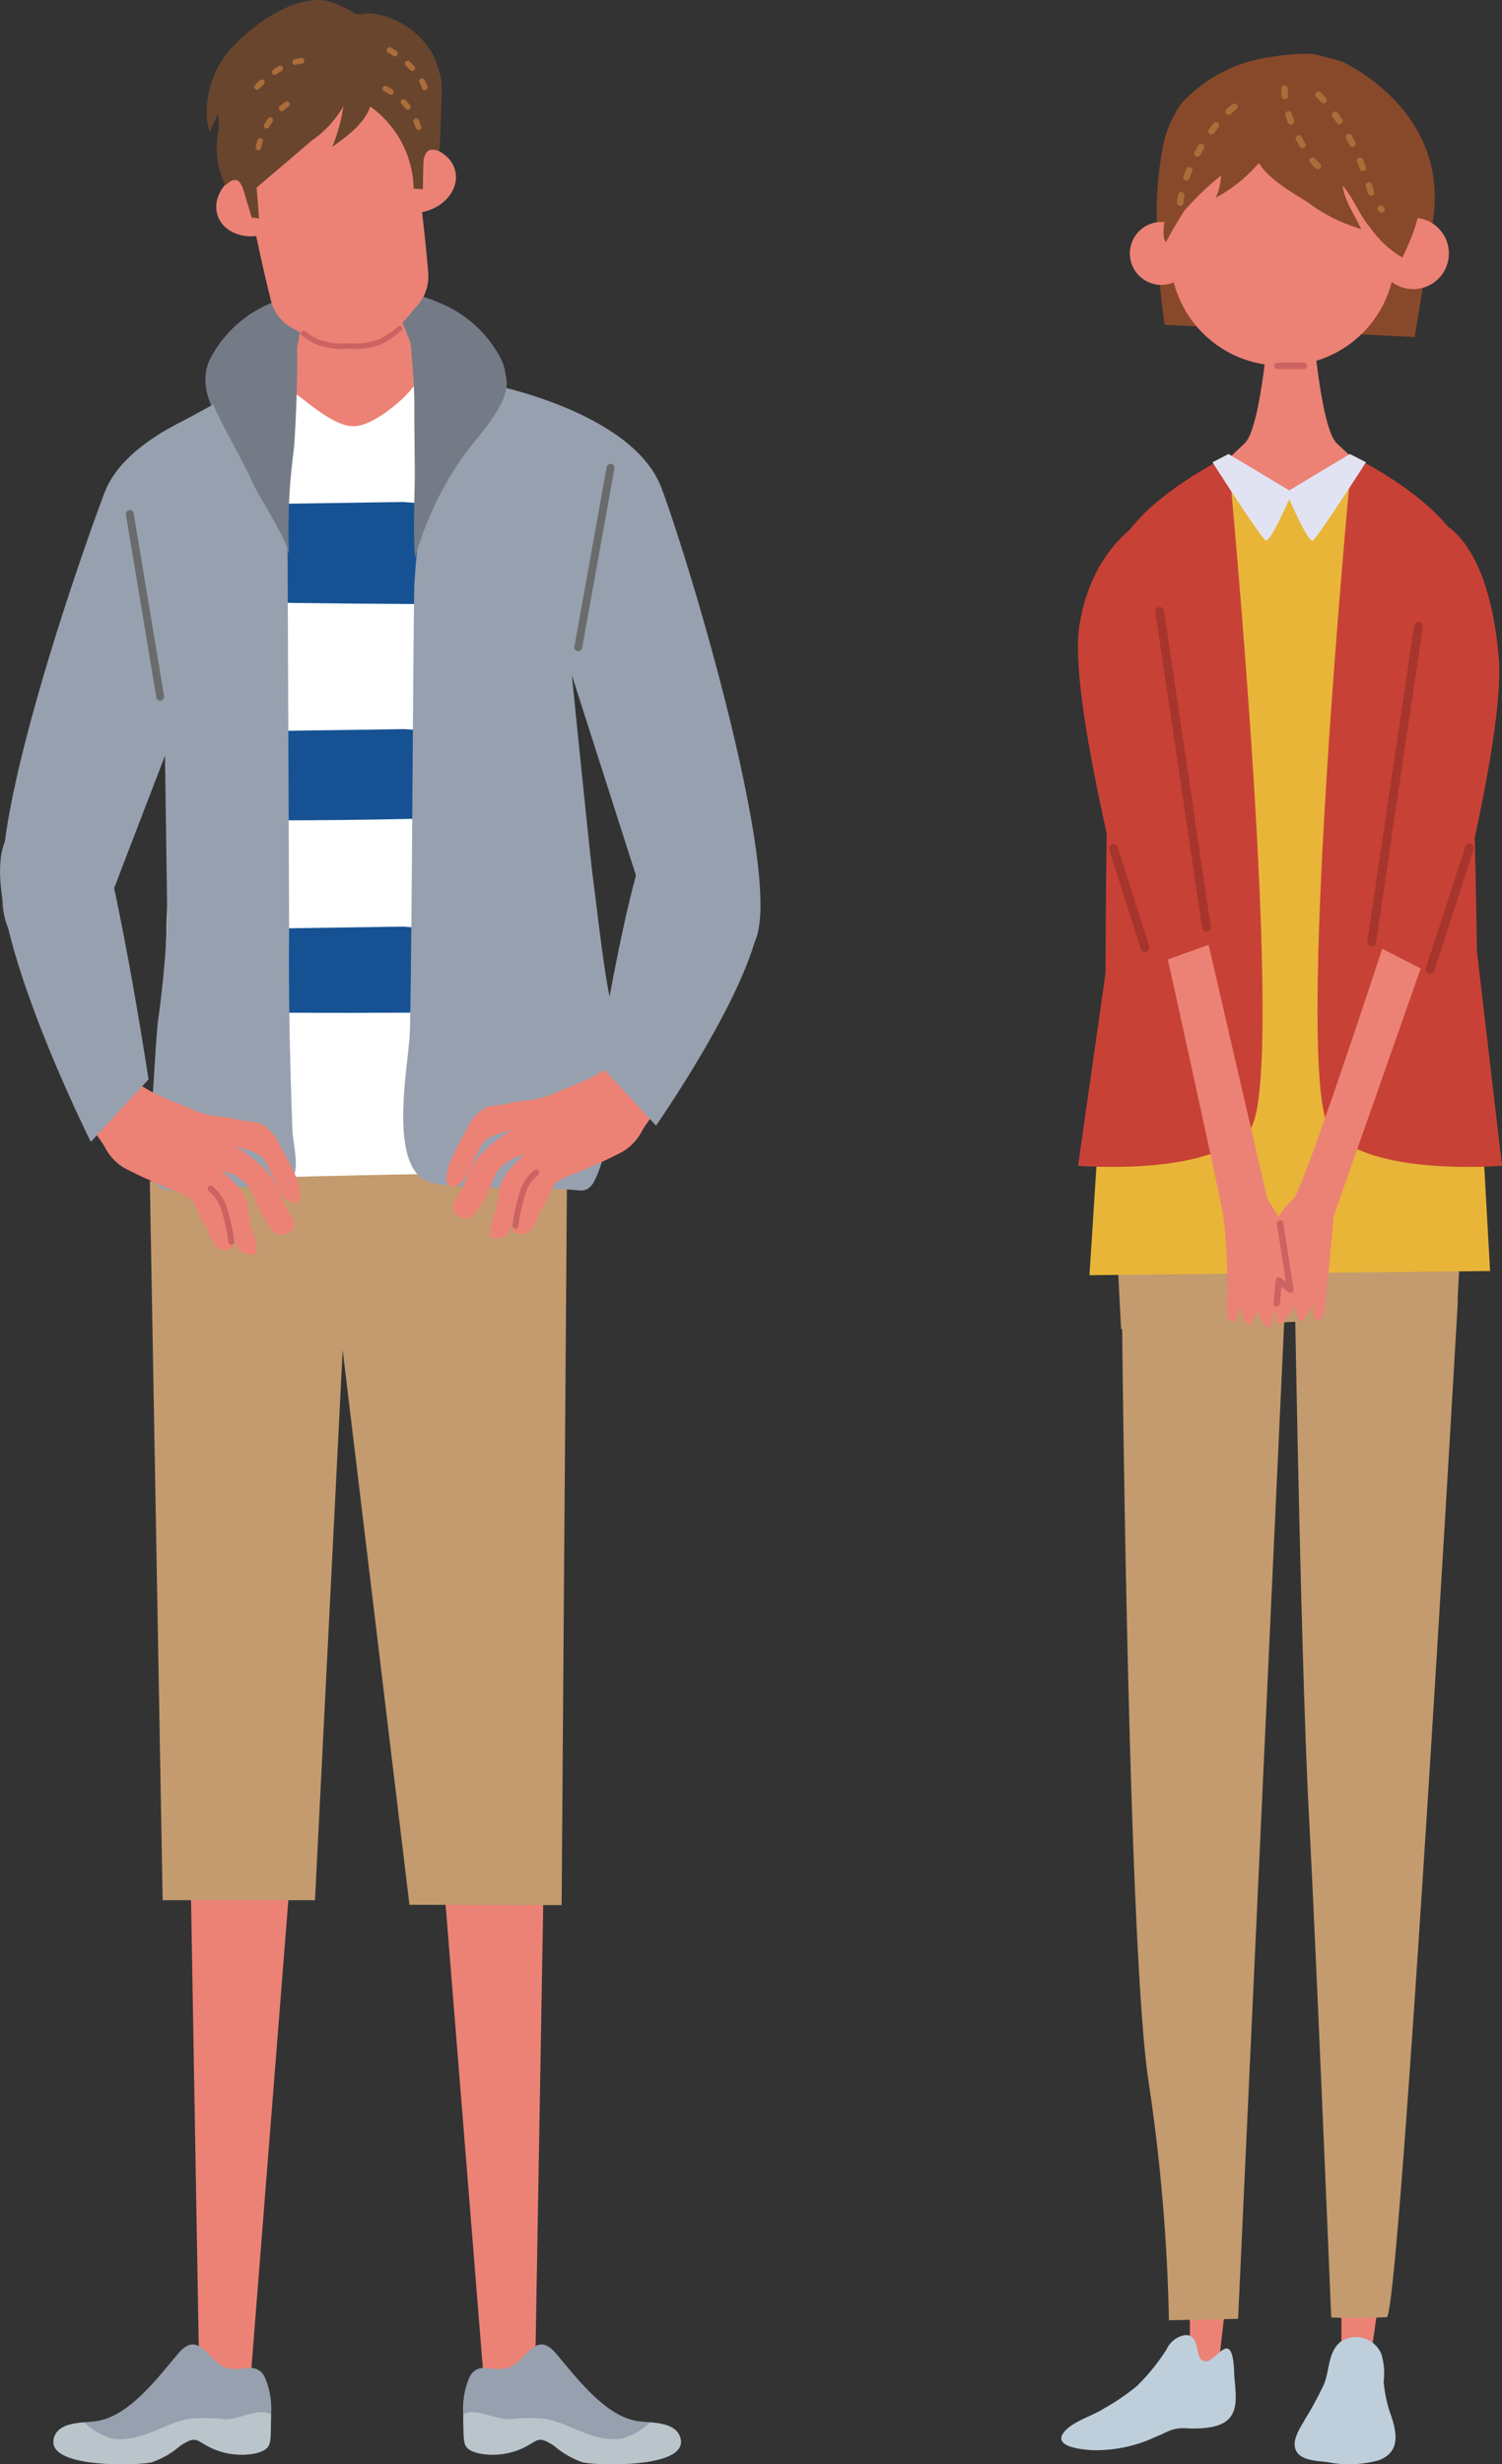 <svg id="index_img_01" xmlns="http://www.w3.org/2000/svg" width="123.493" height="202.497" viewBox="0 0 123.493 202.497">
  <rect x="0" y="0" width="123.493" height="202.497" fill="#333333" stroke="none"/>
  <defs>
    <style>
      .cls-1 {
        fill: #c39b6e;
      }

      .cls-2 {
        fill: #ec8275;
      }

      .cls-3 {
        fill: #becfdb;
      }

      .cls-4 {
        fill: #e8b538;
      }

      .cls-5 {
        fill: #c84136;
      }

      .cls-6 {
        fill: #e2e3f2;
      }

      .cls-7 {
        fill: #cb6362;
      }

      .cls-8 {
        fill: #a5352d;
      }

      .cls-9 {
        fill: #88492a;
      }

      .cls-10 {
        fill: #ab6d39;
      }

      .cls-11 {
        fill: #97a0ae;
      }

      .cls-12 {
        fill: #747b86;
      }

      .cls-13 {
        fill: #fff;
      }

      .cls-14 {
        fill: #165293;
      }

      .cls-15 {
        fill: #696b6c;
      }

      .cls-16 {
        fill: #69452e;
      }

      .cls-17 {
        fill: #b9c5cb;
      }
    </style>
  </defs>
  <g id="グループ_5119" data-name="グループ 5119" transform="translate(543.486 -259.055)">
    <g id="グループ_5118" data-name="グループ 5118" transform="translate(-456.224 263.472)">
      <g id="グループ_5117" data-name="グループ 5117" transform="translate(0 85.767)">
        <path id="パス_2947" data-name="パス 2947" class="cls-1" d="M-448.261,434.955l.885,17.042,27.6-1.162.948-17.872Z" transform="translate(452.29 -432.963)"/>
        <path id="パス_2948" data-name="パス 2948" class="cls-2" d="M-410.717,619.325v9.839l2.383-.549,1.345-9.513Z" transform="translate(433.744 -524.911)"/>
        <path id="パス_2949" data-name="パス 2949" class="cls-3" d="M-410.367,640.735a10.89,10.89,0,0,1-.629-2.846,5.485,5.485,0,0,0-.188-2.256,2.256,2.256,0,0,0-3.314-1.038c-1.072.794-.944,2.391-1.391,3.483a27.651,27.651,0,0,1-1.566,2.9c-.362.65-1.032,1.595-.815,2.394.275,1.015,1.786,1.035,2.614,1.129a9.118,9.118,0,0,0,4.257-.146C-409.667,643.714-409.879,642.2-410.367,640.735Z" transform="translate(437.496 -532.368)"/>
        <path id="パス_2950" data-name="パス 2950" class="cls-2" d="M-435.338,619.325v9.839l2.435-.744,1.063-9.318Z" transform="translate(445.907 -524.911)"/>
        <path id="パス_2951" data-name="パス 2951" class="cls-3" d="M-443.335,635.457a3.066,3.066,0,0,1-.809.594c-1.331.391-.424-2.2-1.915-2.107a2.028,2.028,0,0,0-1.5,1.152,16.754,16.754,0,0,1-2.464,3.045,18.836,18.836,0,0,1-2.685,1.827c-.958.636-2.612,1.051-3.323,1.985-.934,1.226,1.711,1.406,2.35,1.447a11.594,11.594,0,0,0,5.252-1.112c.357-.141.694-.312,1.043-.461a3.094,3.094,0,0,1,1.525-.219c4.336.173,4.1-1.716,3.871-4.12-.044-.455,0-2.3-.578-2.441C-442.768,635-443.049,635.211-443.335,635.457Z" transform="translate(456.224 -532.241)"/>
        <path id="パス_2952" data-name="パス 2952" class="cls-1" d="M-418.244,466.751s.493,29.238,1.135,41.428c.614,11.642,1.835,41.35,1.835,41.35a45.644,45.644,0,0,0,4.567-.03c1.076-.152,5.845-83.515,5.845-83.515Z" transform="translate(437.463 -449.274)"/>
        <path id="パス_2953" data-name="パス 2953" class="cls-1" d="M-446.357,467.968s.461,51.069,2.153,62.6a152.161,152.161,0,0,1,1.7,19.789l5.686-.116,3.843-83.046Z" transform="translate(451.35 -449.875)"/>
      </g>
      <path id="パス_2954" data-name="パス 2954" class="cls-2" d="M-424.1,321.909l5.271-4.223-1.4-1.317c-1.4-1.318-2.059-10.618-2.059-10.618h-1.729v0h-1.728s-.658,9.3-2.057,10.618l-1.4,1.317,4.772,4.223v.018l.162-.007.166.007Z" transform="translate(442.877 -284.357)"/>
      <path id="パス_2955" data-name="パス 2955" class="cls-4" d="M-430.251,328.8l-5.013,3.322-5.21-3.152-7.423,8.546-3.755,58.6,32.938-.343L-422,336.859Z" transform="translate(453.965 -295.742)"/>
      <path id="パス_2956" data-name="パス 2956" class="cls-5" d="M-411.769,328.8s-4.932,51.448-1.775,55.349,14.113,2.971,14.113,2.971l-2.064-17.667s-.393-31.769-1.65-33.821C-405.488,331.8-411.769,328.8-411.769,328.8Z" transform="translate(435.662 -295.741)"/>
      <path id="パス_2957" data-name="パス 2957" class="cls-5" d="M-441.161,328.8s4.932,51.448,1.775,55.349-14.113,2.971-14.113,2.971l2.26-15.864s0-33.257,1.452-35.624C-447.441,331.8-441.161,328.8-441.161,328.8Z" transform="translate(454.877 -295.741)"/>
      <path id="パス_2958" data-name="パス 2958" class="cls-5" d="M-448.007,339.072s-4.383,2.111-5.408,8.773,5.308,29.217,5.308,29.217l5.38-3.075Z" transform="translate(454.892 -300.816)"/>
      <path id="パス_2959" data-name="パス 2959" class="cls-5" d="M-399.935,339.589s3.982,1.181,4.823,11.156c.567,6.72-4.833,26.573-4.833,26.573l-5.38-3.075Z" transform="translate(431.081 -301.072)"/>
      <path id="パス_2960" data-name="パス 2960" class="cls-6" d="M-414.45,328.471l-5.24,3.14s1.777,4.192,2.187,3.964,4.374-6.425,4.374-6.425Z" transform="translate(438.177 -295.58)"/>
      <path id="パス_2961" data-name="パス 2961" class="cls-6" d="M-430.345,328.471l5.24,3.14s-1.777,4.192-2.187,3.964-4.374-6.425-4.374-6.425Z" transform="translate(444.093 -295.58)"/>
      <path id="パス_2962" data-name="パス 2962" class="cls-2" d="M-410.455,410.437l-3.166-1.624s-6.4,19.568-7.284,20.54a7.184,7.184,0,0,0-2.118,3.5,16.531,16.531,0,0,0-.188,5.466c.386,1.461.833.237,1.036-.775a8.584,8.584,0,0,0,.1,1.838c.646-.066,1.064-.745,1.233-1.369a2.944,2.944,0,0,0,.536,1.486,3.57,3.57,0,0,0,1.018-1.693c.026.406-.2,1.443.391,1.5s.616-1.634.667-2.072c.2-1.685.618-6.437.618-6.437Z" transform="translate(440.001 -335.267)"/>
      <path id="パス_2963" data-name="パス 2963" class="cls-2" d="M-428.707,433.285c-.031-1.354-2.018-4.179-2.018-4.179l-4.841-20.925-3.351,1.2s4.25,19.255,4.549,21.005a47.792,47.792,0,0,1,.332,6.62c0,.442-.2,2.123.394,2.144s.5-1.037.583-1.439a3.533,3.533,0,0,0,.789,1.815,2.97,2.97,0,0,0,.725-1.4c.086.64.411,1.367,1.043,1.513a8.477,8.477,0,0,0,.342-1.806c.071,1.031.355,2.3.927.9A16.571,16.571,0,0,0-428.707,433.285Z" transform="translate(447.675 -334.955)"/>
      <path id="パス_2964" data-name="パス 2964" class="cls-7" d="M-421.5,459.985h-.026a.266.266,0,0,1-.237-.29l.187-1.882a.266.266,0,0,1,.161-.218.265.265,0,0,1,.268.037l.408.327-.741-4.78a.265.265,0,0,1,.222-.3.263.263,0,0,1,.3.221l.846,5.452a.264.264,0,0,1-.128.271.265.265,0,0,1-.3-.023l-.56-.447-.139,1.4A.264.264,0,0,1-421.5,459.985Z" transform="translate(439.203 -357.032)"/>
      <path id="パス_2965" data-name="パス 2965" class="cls-8" d="M-406.156,382.379a.385.385,0,0,1-.053,0,.361.361,0,0,1-.3-.409l3.846-25.96a.364.364,0,0,1,.409-.3.361.361,0,0,1,.3.41l-3.846,25.96A.361.361,0,0,1-406.156,382.379Z" transform="translate(431.67 -309.03)"/>
      <path id="パス_2966" data-name="パス 2966" class="cls-8" d="M-396.673,402.454a.374.374,0,0,1-.112-.017.361.361,0,0,1-.231-.455l3.245-9.975a.361.361,0,0,1,.454-.231.361.361,0,0,1,.232.454l-3.245,9.975A.361.361,0,0,1-396.673,402.454Z" transform="translate(426.986 -326.842)"/>
      <path id="パス_2967" data-name="パス 2967" class="cls-8" d="M-436.75,380a.36.36,0,0,1-.356-.308l-3.846-25.96a.361.361,0,0,1,.3-.409.362.362,0,0,1,.409.3l3.846,25.96a.361.361,0,0,1-.3.41A.472.472,0,0,1-436.75,380Z" transform="translate(448.682 -307.857)"/>
      <path id="パス_2968" data-name="パス 2968" class="cls-8" d="M-445.511,400.693a.362.362,0,0,1-.344-.251l-2.6-8.172a.361.361,0,0,1,.234-.453.361.361,0,0,1,.453.234l2.6,8.172a.361.361,0,0,1-.234.453A.361.361,0,0,1-445.511,400.693Z" transform="translate(452.395 -326.863)"/>
      <path id="パス_2969" data-name="パス 2969" class="cls-9" d="M-417.916,276.275c-.144,1.732-1.609,10.477-1.609,10.477l-20.554-1.005a60.782,60.782,0,0,1-.658-9.544,28.183,28.183,0,0,1,.432-4.643,9.1,9.1,0,0,1,1.641-4.049,12.044,12.044,0,0,1,7.217-3.753,19.112,19.112,0,0,1,2.636-.276c.572-.022.92,0,.92,0l.052.01,2.266.594a9.012,9.012,0,0,1,.871.452C-422.58,265.746-417.353,269.437-417.916,276.275Z" transform="translate(448.578 -263.472)"/>
      <path id="パス_2970" data-name="パス 2970" class="cls-2" d="M-420.036,287.306a9.132,9.132,0,0,1-9.045,9.215,9.132,9.132,0,0,1-9.445-8.8,9.122,9.122,0,0,1,9.041-9.211A9.123,9.123,0,0,1-420.036,287.306Z" transform="translate(447.483 -270.899)"/>
      <path id="パス_2971" data-name="パス 2971" class="cls-2" d="M-398.977,292.978a2.928,2.928,0,0,1-2.862,2.995,2.932,2.932,0,0,1-2.995-2.868,2.928,2.928,0,0,1,2.862-2.991A2.925,2.925,0,0,1-398.977,292.978Z" transform="translate(430.839 -276.632)"/>
      <path id="パス_2972" data-name="パス 2972" class="cls-2" d="M-439.923,293.323a2.583,2.583,0,0,1-2.525,2.642,2.586,2.586,0,0,1-2.641-2.53,2.583,2.583,0,0,1,2.525-2.639A2.58,2.58,0,0,1-439.923,293.323Z" transform="translate(450.724 -276.969)"/>
      <path id="パス_2973" data-name="パス 2973" class="cls-9" d="M-438.75,276.073a16.8,16.8,0,0,0-.683,2.939c-.071.568-.4,1.919.014,2.384a29.34,29.34,0,0,1,1.54-2.626,24.225,24.225,0,0,1,2.984-2.853,5.29,5.29,0,0,1-.425,1.821,12.483,12.483,0,0,0,3.534-2.847c.905,1.407,2.706,2.386,4.056,3.25a13.684,13.684,0,0,0,4.356,2.172c-.515-1.184-1.36-2.244-1.521-3.578.89,1.038,1.385,2.451,2.31,3.522a8.468,8.468,0,0,0,2.6,2.4c.992-2.075,1.784-3.969,1.31-6.412a10.47,10.47,0,0,0-2.672-4.841,8.6,8.6,0,0,0-4.511-2.4c-.555-.132-1.352.034-1.879-.26a2.755,2.755,0,0,0-1.474-.34,10.619,10.619,0,0,0-6.974,2.974A9.627,9.627,0,0,0-438.75,276.073Z" transform="translate(448.024 -265.908)"/>
      <path id="パス_2974" data-name="パス 2974" class="cls-10" d="M-417.473,275.5a.265.265,0,0,1-.169-.06,3.722,3.722,0,0,1-.467-.473.265.265,0,0,1,.033-.373.265.265,0,0,1,.374.033,3.094,3.094,0,0,0,.4.4.266.266,0,0,1,.036.373A.269.269,0,0,1-417.473,275.5Zm-1.27-1.725a.267.267,0,0,1-.233-.136l-.169-.312-.126-.232a.265.265,0,0,1,.109-.358.264.264,0,0,1,.359.107l.125.231c.053.1.108.2.167.307a.263.263,0,0,1-.1.361A.263.263,0,0,1-418.743,273.772Zm-.943-1.935a.267.267,0,0,1-.248-.169q-.117-.3-.208-.6a.265.265,0,0,1,.175-.332.266.266,0,0,1,.332.175c.056.184.122.373.2.564a.265.265,0,0,1-.152.343A.248.248,0,0,1-419.686,271.838Zm-.506-2.084a.267.267,0,0,1-.264-.243c-.014-.175-.021-.351-.021-.522,0-.04,0-.08,0-.12a.265.265,0,0,1,.264-.259h.007a.264.264,0,0,1,.259.27c0,.038,0,.074,0,.11,0,.157.008.317.021.477a.264.264,0,0,1-.241.286Z" transform="translate(438.565 -266.01)"/>
      <path id="パス_2975" data-name="パス 2975" class="cls-10" d="M-409.507,279.56a.265.265,0,0,1-.165-.058c-.036-.028-.069-.057-.1-.087a.265.265,0,0,1-.019-.374.266.266,0,0,1,.375-.019c.025.023.051.045.076.067a.265.265,0,0,1,.041.373A.264.264,0,0,1-409.507,279.56Zm-.861-1.388a.263.263,0,0,1-.249-.177c-.066-.188-.123-.379-.181-.567l-.009-.029a.265.265,0,0,1,.176-.331.264.264,0,0,1,.33.177l.009.027c.056.182.113.367.176.549a.266.266,0,0,1-.163.338A.307.307,0,0,1-410.368,278.172Zm-.692-2.037a.267.267,0,0,1-.249-.175c-.07-.19-.14-.38-.215-.569a.266.266,0,0,1,.15-.344.266.266,0,0,1,.344.152c.075.192.147.386.219.579a.266.266,0,0,1-.158.341A.3.3,0,0,1-411.06,276.135Zm-.847-1.983a.259.259,0,0,1-.227-.131s-.007-.014-.008-.017c-.094-.178-.188-.354-.284-.528a.266.266,0,0,1,.1-.36.267.267,0,0,1,.36.106c.1.177.193.356.288.539a.267.267,0,0,1-.106.359A.257.257,0,0,1-411.907,274.152Zm-1.071-1.861a.264.264,0,0,1-.223-.121c-.111-.173-.225-.341-.339-.5a.264.264,0,0,1,.065-.369.266.266,0,0,1,.369.064c.117.165.233.34.35.519a.266.266,0,0,1-.078.367A.267.267,0,0,1-412.978,272.291Zm-1.3-1.713a.26.26,0,0,1-.2-.089c-.134-.149-.272-.3-.413-.438a.266.266,0,0,1,0-.376.267.267,0,0,1,.375,0c.144.148.289.3.429.458a.264.264,0,0,1-.021.374A.263.263,0,0,1-414.276,270.577Z" transform="translate(435.842 -266.498)"/>
      <path id="パス_2976" data-name="パス 2976" class="cls-10" d="M-437.177,279.973h-.025a.266.266,0,0,1-.24-.288,6.341,6.341,0,0,1,.1-.635.262.262,0,0,1,.31-.208.264.264,0,0,1,.209.31c-.039.2-.069.4-.086.582A.265.265,0,0,1-437.177,279.973Zm.519-2.084a.246.246,0,0,1-.092-.017.266.266,0,0,1-.157-.341c.072-.191.151-.387.234-.582a.263.263,0,0,1,.347-.14.264.264,0,0,1,.141.348q-.122.282-.224.56A.267.267,0,0,1-436.657,277.889Zm.9-1.954a.277.277,0,0,1-.128-.032.266.266,0,0,1-.105-.36c.1-.182.2-.365.31-.542a.265.265,0,0,1,.363-.093.263.263,0,0,1,.092.363c-.1.173-.2.35-.3.527A.267.267,0,0,1-435.754,275.935Zm1.151-1.819a.264.264,0,0,1-.156-.051.263.263,0,0,1-.058-.369c.124-.173.253-.34.38-.5a.266.266,0,0,1,.373-.042.267.267,0,0,1,.04.373c-.123.154-.246.315-.366.479A.268.268,0,0,1-434.6,274.117Zm1.416-1.618a.265.265,0,0,1-.2-.087.266.266,0,0,1,.016-.374c.168-.153.333-.291.494-.411a.264.264,0,0,1,.371.054.266.266,0,0,1-.054.371,5.749,5.749,0,0,0-.452.376A.264.264,0,0,1-433.187,272.5Z" transform="translate(446.946 -267.474)"/>
      <path id="パス_2977" data-name="パス 2977" class="cls-7" d="M-419.212,314.156h-2.19a.265.265,0,0,1-.265-.265.265.265,0,0,1,.265-.265h2.19a.265.265,0,0,1,.265.265A.265.265,0,0,1-419.212,314.156Z" transform="translate(439.154 -288.247)"/>
    </g>
  </g>
  <g id="グループ_5116" data-name="グループ 5116" transform="translate(614.513 -254.435)">
    <path id="パス_2909" data-name="パス 2909" class="cls-2" d="M-583.491,560.848l.71,41.012h4.169l3.218-40.757Z" transform="translate(-15.336 -151.481)"/>
    <path id="パス_2910" data-name="パス 2910" class="cls-11" d="M-590.71,316.912s-12.657,2.642-15.03,8.89-11.718,33.276-7.189,35.061,6.256,2.231,6.687.892,12.943-33.688,12.943-33.688Z" transform="translate(-0.179 -30.887)"/>
    <path id="パス_2911" data-name="パス 2911" class="cls-11" d="M-534.711,316.912s11.648,2.231,14.022,8.477,11.432,36.366,6.9,38.152-6.256,2.23-6.688.892c-.675-2.1-.6-1.86-11.647-36.366Z" transform="translate(-39.451 -30.887)"/>
    <path id="パス_2912" data-name="パス 2912" class="cls-12" d="M-551.583,307.2c-.948-1.088-3.016-3.791-.966-4.912,1.211-.662,3.288.089,4.443.593a9.842,9.842,0,0,1,5.05,4.706c1.019,2.325-.548,4.737-1.9,6.508a2.427,2.427,0,0,1-2.57,1.226c-1.617-.131-2.011-1.293-2.218-2.908C-550,310.365-550.215,308.767-551.583,307.2Z" transform="translate(-30.2 -23.528)"/>
    <path id="パス_2913" data-name="パス 2913" class="cls-12" d="M-572.266,307.2c.949-1.088,3.017-3.791.966-4.912-1.211-.662-3.288.089-4.443.593a9.849,9.849,0,0,0-5.05,4.706c-1.018,2.325.549,4.737,1.9,6.508a2.427,2.427,0,0,0,2.57,1.226c1.615-.131,2.011-1.293,2.219-2.908C-573.845,310.365-573.634,308.767-572.266,307.2Z" transform="translate(-16.508 -23.528)"/>
    <path id="パス_2914" data-name="パス 2914" class="cls-13" d="M-568.489,310.556l11.015,8.423,1.927,60.838s-19.384,2.47-33-.706l1.607-59.189,8.311-7.917Z" transform="translate(-12.835 -27.744)"/>
    <path id="パス_2915" data-name="パス 2915" class="cls-14" d="M-566.917,372.93l11.907.679,1.036,6.328s-17.385.732-31.006.41l-.391-6.471,8.311-.8Z" transform="translate(-14.406 -58.58)"/>
    <path id="パス_2916" data-name="パス 2916" class="cls-14" d="M-568.489,405.024l10.816.905,1.055,6.056s-18.313.3-31.933-.024l1.607-5.989,8.311-.8Z" transform="translate(-12.835 -74.446)"/>
    <path id="パス_2917" data-name="パス 2917" class="cls-14" d="M-567.584,336.018l11.26.906-1.726,7.505s-15.049.026-28.67-.295l.682-7.168,8.311-.8Z" transform="translate(-13.739 -40.332)"/>
    <path id="パス_2918" data-name="パス 2918" class="cls-2" d="M-534.017,560.848l-.709,41.012H-538.9l-3.19-39.68Z" transform="translate(-35.806 -151.481)"/>
    <path id="パス_2919" data-name="パス 2919" class="cls-11" d="M-539.186,641.2c0,.339.011.664.019.944.041,1.458-.084,1.935,1.318,2.263a5.874,5.874,0,0,0,3.624-.473c1.224-.589,1.139-1.057,2.536-.141a6.957,6.957,0,0,0,2.352,1.346c1.107.252,8.962.534,7.962-2.126-.341-.9-1.454-1.075-2.451-1.164-.427-.04-.83-.066-1.145-.124-2.649-.491-4.921-3.583-6.606-5.552-1.824-2.13-2.513,1.1-4.272,1.27-.791.077-1.351-.105-1.823-.059a1.284,1.284,0,0,0-1,.757A6.546,6.546,0,0,0-539.186,641.2Z" transform="translate(-37.239 -188.358)"/>
    <path id="パス_2920" data-name="パス 2920" class="cls-1" d="M-555.852,445.452l-.441,59.822-12.512-.029-5.49-45.585-2.276,45.208-12.526,0-1.053-59.089S-556.139,444.614-555.852,445.452Z" transform="translate(-12.044 -94.283)"/>
    <path id="パス_2921" data-name="パス 2921" class="cls-11" d="M-532.622,362.352c.147,1.081.305,2.161.489,3.239.351,2.075,1.225,4.223,1.236,6.328.011,2.289-.894,4.584-1.458,6.765a9.146,9.146,0,0,1-.968,3.018c-.622.858-1.012.566-2.095.523-2.591-.1-5.181-.066-7.762-.183a26.166,26.166,0,0,1-3.184-.3c-4.07-.681-2.139-9.635-2.042-12.413.162-4.58.283-34.581.375-36.861a78.842,78.842,0,0,1,1.514-11.174c.38-2.063.325-6.513,3.554-6.061,1.576.221,1.483,1.849,2.926,2.581l2.611,1.326c4.305,5.849.4.259,1.285,10.088.227,2.508,2.45,24.727,2.773,27.231C-533.112,358.43-532.887,360.393-532.622,362.352Z" transform="translate(-32.413 -30.043)"/>
    <path id="パス_2922" data-name="パス 2922" class="cls-11" d="M-581.321,381.57c-.359-.011-.694-.027-.961-.027-1.282.006-2.55.114-3.827.162-.774.027-2.622.344-3.294-.14-1.489-1.072-.945-4.016-.8-5.579.247-2.644.326-5.321.571-7.983a83.652,83.652,0,0,0,.783-8.539c0-.032-.561-39.877-.561-39.877l8.056-4.4,2.333-.99.191,46.134c-.062,5.533.073,10.967.267,16.487.043,1.287.822,3.751-.414,4.455A5,5,0,0,1-581.321,381.57Z" transform="translate(-11.911 -29.544)"/>
    <path id="パス_2923" data-name="パス 2923" class="cls-2" d="M-566.154,303.757l-1.482,6.98c1.476.97,3.767,3.259,5.559,3.1,1.239-.109,2.976-1.446,3.846-2.271a12.046,12.046,0,0,0,1.654-2.009l-2.207-5.616Z" transform="translate(-23.174 -24.383)"/>
    <path id="パス_2924" data-name="パス 2924" class="cls-12" d="M-573.632,303.812c-.514-.3-3.4.814-3.488.906a8.6,8.6,0,0,0-2.033,4.12c-.214,1.641-1.5,1.57-.908,3.126.554,1.451,2.593,4.942,3.2,6.373.583,1.373,3.15,5.084,3.076,6.29a49.076,49.076,0,0,1,.35-8.6C-573.255,314.828-572.744,304.324-573.632,303.812Z" transform="translate(-16.955 -24.386)"/>
    <path id="パス_2925" data-name="パス 2925" class="cls-12" d="M-548.088,304.961c-.1-.907-.163-1.815.873-1.97,1.582-.238,3.432,1.669,4.417,2.7,1.168,1.224,3.031,2.856,2.73,4.639-.343,2.028-2.673,4.286-3.755,5.893a27.516,27.516,0,0,0-3.755,8.04c-.175-2.268-.012-5.132-.02-7.132-.007-1.763-.041-3.553-.036-5.336.005-2.107-.236-4.2-.4-6.292C-548.047,305.326-548.069,305.143-548.088,304.961Z" transform="translate(-32.813 -23.995)"/>
    <path id="パス_2926" data-name="パス 2926" class="cls-15" d="M-520.8,345.213a.326.326,0,0,0,.318-.271l2.654-14.738a.332.332,0,0,0-.257-.387.324.324,0,0,0-.377.266l-2.653,14.737a.332.332,0,0,0,.256.388A.3.3,0,0,0-520.8,345.213Z" transform="translate(-46.17 -37.264)"/>
    <path id="パス_2927" data-name="パス 2927" class="cls-15" d="M-591.223,352.987a.342.342,0,0,0,.056,0,.334.334,0,0,0,.262-.385l-2.5-15.009a.327.327,0,0,0-.372-.272.332.332,0,0,0-.262.385l2.5,15.009A.325.325,0,0,0-591.223,352.987Z" transform="translate(-10.12 -40.972)"/>
    <path id="パス_2928" data-name="パス 2928" class="cls-11" d="M-614.108,395c-.05,3.019,1.912,5.5,4.382,5.543s4.514-2.371,4.565-5.39-1.913-5.5-4.382-5.543S-614.057,391.977-614.108,395Z" transform="translate(-0.2 -66.824)"/>
    <path id="パス_2929" data-name="パス 2929" class="cls-2" d="M-528.292,425.451a9.27,9.27,0,0,1-1.27.825c-1.093.6-2.275,1.008-3.411,1.505a7.392,7.392,0,0,1-2.459.638c-.734.058-1.422.255-2.147.371a4.607,4.607,0,0,0-1.041.165,3.574,3.574,0,0,0-1.627,1.82,27.482,27.482,0,0,0-1.377,2.691c-.19.48-.571,1.7-.034,1.968.7.339,1.453-.848,1.735-1.492s.573-1.294.913-1.9c.456-.814,1.725-.936,2.522-1.253a13.818,13.818,0,0,0-2.343,1.778,4.992,4.992,0,0,0-1.213,1.712c-.2.388-.356.782-.518,1.185-.212.525-.618.951-.786,1.495-.191.614.18,1,.777,1.122.8.166,1.238-.676,1.6-1.279a12.474,12.474,0,0,0,.9-1.912,2.553,2.553,0,0,1,.636-1,3.907,3.907,0,0,1,1.105-.771c.311-.131.723-.133.987-.372-.837.757-2.039,1.7-2.221,2.922a13.322,13.322,0,0,1-.386,1.939,7,7,0,0,0-.381,1.669c-.009.385.046.475.425.462a1.289,1.289,0,0,0,.958-.34c.508-.586.436-1.533.893-2.1a3.465,3.465,0,0,0-.422,1.643c.075.592,1.024.489,1.353.24a3.5,3.5,0,0,0,.805-1.416c.231-.491.548-.934.777-1.427a3.51,3.51,0,0,1,.642-1.185,5.142,5.142,0,0,1,1.607-.759c1.31-.577,2.626-1.118,3.889-1.8a4.328,4.328,0,0,0,1.617-1.8,15.8,15.8,0,0,1,1.43-1.888,8.448,8.448,0,0,0,1.194-1.981,1.6,1.6,0,0,0-.229-2.036c-.68-.749-2.125-2.151-3.084-1.1A13.961,13.961,0,0,1-528.292,425.451Z" transform="translate(-35.88 -83.541)"/>
    <path id="パス_2930" data-name="パス 2930" class="cls-7" d="M-530.9,449.355a.244.244,0,0,0,.2-.213,16.012,16.012,0,0,1,.623-2.777,3.076,3.076,0,0,1,.982-1.415.261.261,0,0,0,.073-.35.235.235,0,0,0-.334-.077,3.507,3.507,0,0,0-1.171,1.656,16.105,16.105,0,0,0-.652,2.892.25.25,0,0,0,.205.285A.188.188,0,0,0-530.9,449.355Z" transform="translate(-41.199 -93.953)"/>
    <path id="パス_2931" data-name="パス 2931" class="cls-2" d="M-562.758,266.456a3.345,3.345,0,0,0-1.361-1.052,7.625,7.625,0,0,0-5.639.2,7.687,7.687,0,0,0-5.382,1.746,3.438,3.438,0,0,0-.948,1.46,5.846,5.846,0,0,0,.08,3c.579,2.777,1.113,5.565,1.714,8.338.3,1.4.624,2.807.977,4.2a3.531,3.531,0,0,0,2.046,2.393,11.054,11.054,0,0,0,2.588,1.277,6.136,6.136,0,0,0,2.6-.12,6.172,6.172,0,0,0,2.494-.78,11.421,11.421,0,0,0,2.033-2.091,3.64,3.64,0,0,0,1.163-2.96c-.114-1.436-.262-2.869-.425-4.3-.324-2.822-.714-5.635-1.058-8.454A5.8,5.8,0,0,0-562.758,266.456Z" transform="translate(-18.913 -5.199)"/>
    <path id="パス_2932" data-name="パス 2932" class="cls-2" d="M-546.961,280.365c.254,1.486-1.027,2.952-2.862,3.275s-3.526-.62-3.779-2.1,1.031-2.953,2.863-3.277S-547.212,278.877-546.961,280.365Z" transform="translate(-30.096 -11.746)"/>
    <path id="パス_2933" data-name="パス 2933" class="cls-2" d="M-572.83,283.51c.448,1.436-.628,3.07-2.4,3.649s-3.575-.115-4.021-1.551.632-3.071,2.4-3.65S-573.275,282.073-572.83,283.51Z" transform="translate(-17.381 -13.505)"/>
    <path id="パス_2934" data-name="パス 2934" class="cls-16" d="M-562.416,258.69a6.793,6.793,0,0,0-4.733-3.125c-.619-.124-1.112.193-1.614-.049a8.153,8.153,0,0,0-2.286-1.025c-2.521-.43-5.668,1.709-7.374,3.453a7.8,7.8,0,0,0-2.453,5.421,5.071,5.071,0,0,0,.226,1.908c.3-.559.449-1,.693-1.445a5.844,5.844,0,0,1,.032,1.35,6.942,6.942,0,0,0,.578,4.478c.871-.813,1.268-.4,1.542.607.051.177.639,2.107.637,2.109.081-.118.585.029.585.029l-.2-2.55s3.565-3.033,4.494-3.837a8.649,8.649,0,0,0,2.641-2.857,14.81,14.81,0,0,1-.909,3.335c.959-.683,2.6-1.8,3.114-3.3a8.485,8.485,0,0,1,3.567,6.741c.4.036.76.047.76.047s.023-2.331.081-2.522c.23-.777.526-.812,1.271-.628.033.009.262-5.257.171-5.711a8.366,8.366,0,0,0-.667-2.136C-562.309,258.881-562.361,258.784-562.416,258.69Z" transform="translate(-16.629)"/>
    <path id="パス_2935" data-name="パス 2935" class="cls-10" d="M-549.56,271.868c-.064-.173-.131-.337-.2-.488a.239.239,0,0,1,.113-.311.228.228,0,0,1,.305.116c.071.161.141.335.209.517a.239.239,0,0,1-.134.3.271.271,0,0,1-.078.015A.232.232,0,0,1-549.56,271.868Zm-.852-1.6a4.608,4.608,0,0,0-.333-.389.24.24,0,0,1,0-.332.225.225,0,0,1,.324,0,4.727,4.727,0,0,1,.369.428.236.236,0,0,1-.039.329.234.234,0,0,1-.139.05A.237.237,0,0,1-550.412,270.264Zm-1.332-1.193c-.141-.089-.292-.175-.449-.257a.236.236,0,0,1-.1-.316.227.227,0,0,1,.309-.1c.166.089.328.181.477.276a.235.235,0,0,1,.076.323.226.226,0,0,1-.192.112A.223.223,0,0,1-551.745,269.071Z" transform="translate(-30.748 -6.889)"/>
    <path id="パス_2936" data-name="パス 2936" class="cls-10" d="M-548.427,265.616a.226.226,0,0,1-.3-.133c-.024-.066-.051-.132-.08-.2-.039-.089-.082-.178-.13-.264a.24.24,0,0,1,.09-.32.227.227,0,0,1,.311.088c.053.1.1.2.147.3q.049.111.091.224a.238.238,0,0,1-.118.3Zm-1.267-1.625c-.114-.123-.241-.245-.371-.365a.239.239,0,0,1-.016-.332.226.226,0,0,1,.324-.019c.137.127.271.258.392.388a.237.237,0,0,1-.008.331.2.2,0,0,1-.063.046A.225.225,0,0,1-549.695,263.992Zm-1.393-1.168c-.144-.1-.29-.193-.438-.282a.238.238,0,0,1-.079-.323.228.228,0,0,1,.314-.083c.156.1.31.194.458.295a.237.237,0,0,1,.064.325.232.232,0,0,1-.1.083A.223.223,0,0,1-551.088,262.824Z" transform="translate(-31.083 -3.791)"/>
    <path id="パス_2937" data-name="パス 2937" class="cls-10" d="M-570.254,271.348q-.221.161-.414.323a.223.223,0,0,1-.32-.033.242.242,0,0,1,.037-.333c.133-.113.282-.228.436-.341a.226.226,0,0,1,.32.055.234.234,0,0,1,.031.073A.24.24,0,0,1-570.254,271.348Zm-1.308,1.259a4.72,4.72,0,0,0-.287.431.227.227,0,0,1-.315.082.236.236,0,0,1-.074-.324,5.346,5.346,0,0,1,.312-.474.226.226,0,0,1,.322-.048.243.243,0,0,1,.083.125A.256.256,0,0,1-571.562,272.607Zm-.8,1.63c-.05.163-.094.336-.134.513a.233.233,0,0,1-.275.179.232.232,0,0,1-.17-.281c.042-.189.09-.372.143-.546a.232.232,0,0,1,.287-.158.229.229,0,0,1,.152.163A.235.235,0,0,1-572.366,274.237Z" transform="translate(-20.546 -8.15)"/>
    <path id="パス_2938" data-name="パス 2938" class="cls-10" d="M-569.049,264.06a.239.239,0,0,1-.2.262c-.069.009-.139.019-.207.032-.094.017-.187.04-.283.065a.223.223,0,0,1-.277-.166.242.242,0,0,1,.164-.289c.106-.03.213-.054.32-.074.077-.015.155-.027.234-.037a.228.228,0,0,1,.251.192Zm-1.864.868c-.143.083-.291.176-.439.278a.223.223,0,0,1-.316-.064.24.24,0,0,1,.066-.327c.157-.108.314-.208.469-.3a.224.224,0,0,1,.31.09.23.23,0,0,1,.025.073A.239.239,0,0,1-570.913,264.928Zm-1.465,1.1c-.129.119-.257.242-.382.367a.223.223,0,0,1-.324,0,.24.24,0,0,1,.005-.333c.13-.131.262-.26.4-.383a.224.224,0,0,1,.323.017.234.234,0,0,1,.053.115A.24.24,0,0,1-572.378,266.029Z" transform="translate(-20.449 -4.656)"/>
    <path id="パス_2939" data-name="パス 2939" class="cls-11" d="M-517.219,405.316l4.745,5.132s11.218-16.063,7.982-19.633c-5.411-5.969-4.961-10.262-7.55-6.468S-517.219,405.316-517.219,405.316Z" transform="translate(-48.099 -63.516)"/>
    <path id="パス_2940" data-name="パス 2940" class="cls-2" d="M-597.9,428.1a9.448,9.448,0,0,0,1.269.824c1.093.6,2.275,1.007,3.412,1.5a7.355,7.355,0,0,0,2.458.639c.734.057,1.421.255,2.147.371a4.721,4.721,0,0,1,1.042.164,3.582,3.582,0,0,1,1.626,1.821,26.99,26.99,0,0,1,1.376,2.69c.191.48.572,1.705.034,1.968-.7.342-1.453-.848-1.735-1.493a21.045,21.045,0,0,0-.913-1.9c-.456-.814-1.724-.937-2.521-1.253a13.909,13.909,0,0,1,2.343,1.776,5.057,5.057,0,0,1,1.214,1.712c.2.388.354.782.517,1.185.212.526.619.952.786,1.495.191.614-.179,1-.776,1.124-.8.164-1.238-.678-1.6-1.28a12.508,12.508,0,0,1-.9-1.913,2.607,2.607,0,0,0-.635-1,3.944,3.944,0,0,0-1.107-.77c-.312-.132-.722-.134-.987-.373.837.757,2.04,1.7,2.221,2.923a13.126,13.126,0,0,0,.386,1.939,6.979,6.979,0,0,1,.38,1.668c.01.384-.045.476-.425.462a1.289,1.289,0,0,1-.958-.34c-.509-.584-.435-1.531-.893-2.1a3.473,3.473,0,0,1,.422,1.642c-.075.593-1.023.49-1.353.24a3.53,3.53,0,0,1-.806-1.415c-.23-.491-.548-.934-.775-1.428a3.519,3.519,0,0,0-.644-1.185,5.144,5.144,0,0,0-1.606-.759c-1.31-.578-2.626-1.118-3.889-1.8a4.32,4.32,0,0,1-1.615-1.8,15.989,15.989,0,0,0-1.43-1.889,8.4,8.4,0,0,1-1.195-1.983,1.6,1.6,0,0,1,.229-2.036c.681-.747,2.125-2.151,3.084-1.1A14.2,14.2,0,0,0-597.9,428.1Z" transform="translate(-5.55 -84.849)"/>
    <path id="パス_2941" data-name="パス 2941" class="cls-7" d="M-578.837,452a.243.243,0,0,1-.2-.213,16.06,16.06,0,0,0-.624-2.778,3.082,3.082,0,0,0-.982-1.415.259.259,0,0,1-.072-.348.234.234,0,0,1,.334-.078,3.533,3.533,0,0,1,1.172,1.655,16.244,16.244,0,0,1,.651,2.893.251.251,0,0,1-.207.286A.193.193,0,0,1-578.837,452Z" transform="translate(-16.689 -95.262)"/>
    <path id="パス_2942" data-name="パス 2942" class="cls-11" d="M-602.3,402.714l-4.746,5.131s-9.61-19.187-7.021-24.764c3.424-7.376,3.235-10.262,5.824-6.47S-602.3,402.714-602.3,402.714Z" transform="translate(0 -59.575)"/>
    <path id="パス_2943" data-name="パス 2943" class="cls-7" d="M-561.206,309.28a5.433,5.433,0,0,0,2.223-.363,8.1,8.1,0,0,0,1.662-1.118.229.229,0,0,0,.034-.314.212.212,0,0,0-.3-.035,7.686,7.686,0,0,1-1.573,1.062,5.974,5.974,0,0,1-2.49.314,5.981,5.981,0,0,1-2.5-.314,6.275,6.275,0,0,1-1.069-.664.213.213,0,0,0-.3.05.23.23,0,0,0,.049.312,6.717,6.717,0,0,0,1.144.707,6.292,6.292,0,0,0,2.68.355C-561.508,309.277-561.359,309.28-561.206,309.28Z" transform="translate(-24.198 -26.185)"/>
    <path id="パス_2944" data-name="パス 2944" class="cls-17" d="M-539.186,646.641c0,.339.011.664.019.944.04,1.458-.084,1.935,1.318,2.263a5.874,5.874,0,0,0,3.624-.473c1.224-.589,1.139-1.057,2.536-.141a6.955,6.955,0,0,0,2.352,1.345c1.107.252,8.962.534,7.962-2.126-.341-.9-1.454-1.076-2.451-1.164a5.289,5.289,0,0,1-2.342,1.347c-2.395.293-4.046-1.18-6.215-1.624a13.669,13.669,0,0,0-2.983.024c-1.046.018-2.209-.62-3.116-.578A1.439,1.439,0,0,0-539.186,646.641Z" transform="translate(-37.239 -193.802)"/>
    <path id="パス_2945" data-name="パス 2945" class="cls-11" d="M-587.934,641.2c0,.339-.01.664-.019.944-.041,1.458.083,1.935-1.318,2.263a5.876,5.876,0,0,1-3.625-.473c-1.222-.589-1.139-1.057-2.536-.141a6.961,6.961,0,0,1-2.352,1.346c-1.106.252-8.963.534-7.962-2.126.342-.9,1.454-1.075,2.45-1.164.428-.04.832-.066,1.147-.124,2.649-.491,4.92-3.583,6.6-5.552,1.827-2.13,2.513,1.1,4.274,1.27.789.077,1.35-.105,1.823-.059a1.281,1.281,0,0,1,1,.757A6.547,6.547,0,0,1-587.934,641.2Z" transform="translate(-4.291 -188.358)"/>
    <path id="パス_2946" data-name="パス 2946" class="cls-17" d="M-587.934,646.641c0,.339-.01.664-.019.944-.041,1.458.083,1.935-1.318,2.263a5.876,5.876,0,0,1-3.625-.473c-1.222-.589-1.139-1.057-2.536-.141a6.961,6.961,0,0,1-2.352,1.345c-1.106.252-8.963.534-7.962-2.126.342-.9,1.454-1.076,2.45-1.164a5.3,5.3,0,0,0,2.343,1.347c2.395.293,4.044-1.18,6.216-1.624a13.661,13.661,0,0,1,2.982.024c1.046.018,2.209-.62,3.116-.578A1.442,1.442,0,0,1-587.934,646.641Z" transform="translate(-4.291 -193.802)"/>
  </g>
</svg>
